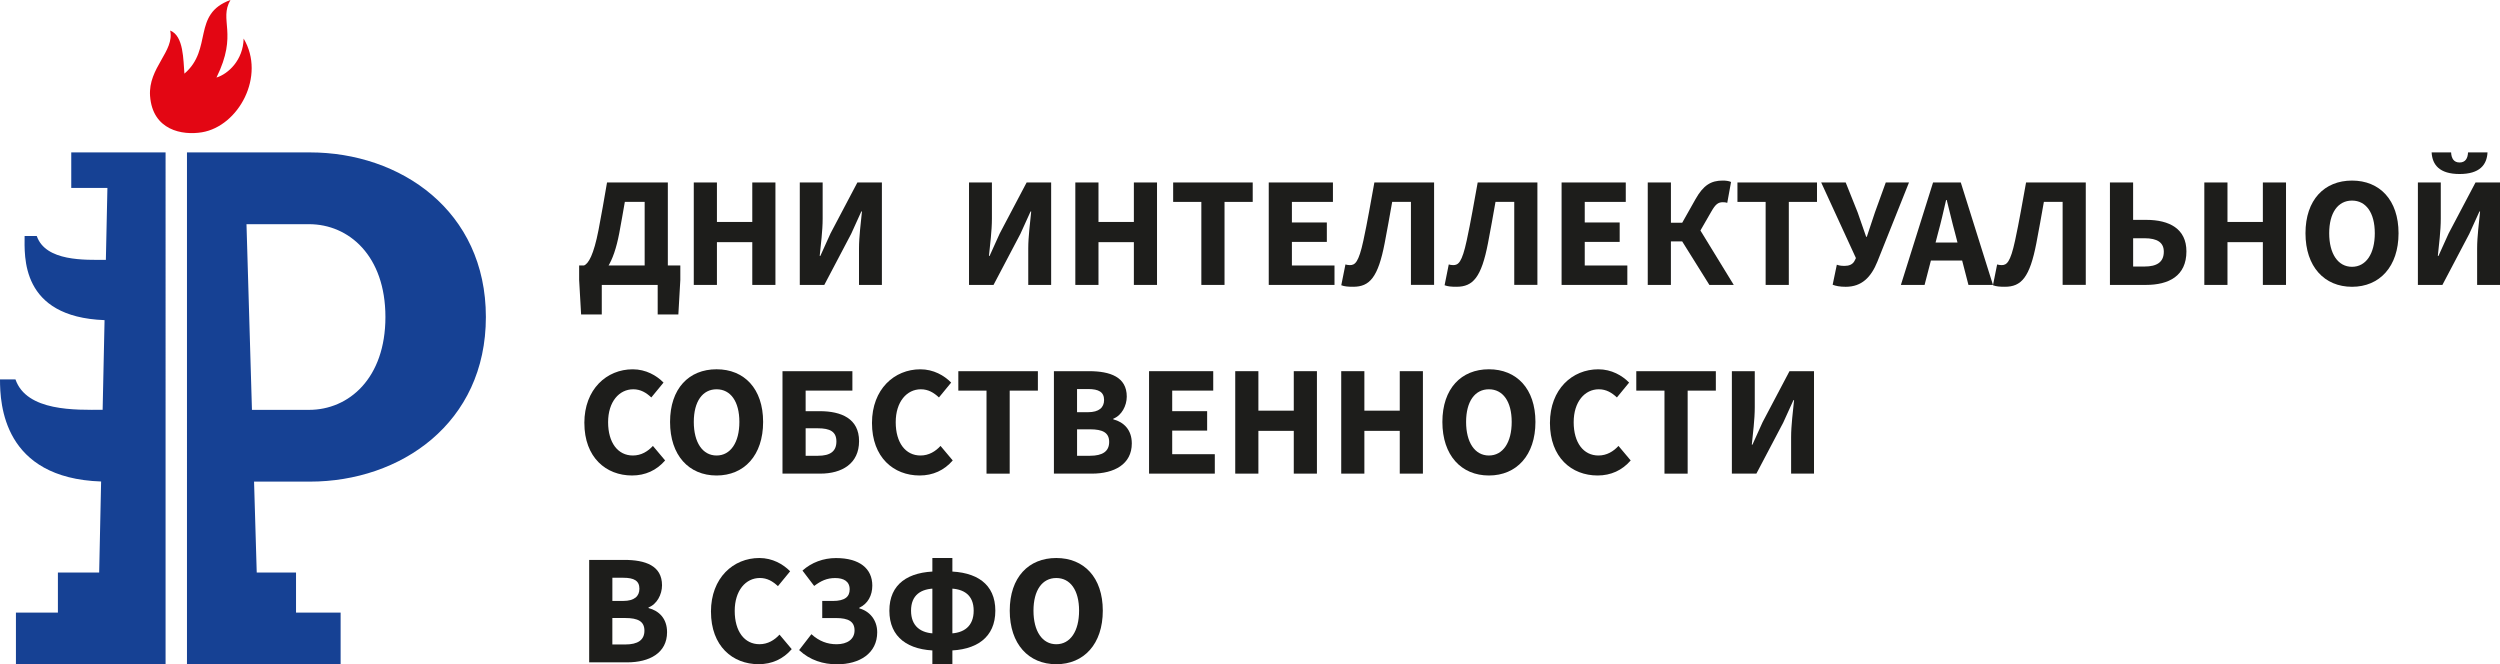 <?xml version="1.0" encoding="UTF-8"?> <svg xmlns="http://www.w3.org/2000/svg" id="_Слой_2" viewBox="0 0 1066.88 283.46"><defs><style>.cls-1{fill:#1d1d1b;}.cls-1,.cls-2,.cls-3{stroke-width:0px;}.cls-2{fill:#164194;}.cls-2,.cls-3{fill-rule:evenodd;}.cls-3{fill:#e30613;}</style></defs><g id="Layer_1"><path class="cls-2" d="M70.67,65.04H30.41v15.15h15.43l-.66,30.7c-8.87.02-25.7.76-29.49-10.17h-5.19c0,8.4-1.97,34.56,34.12,35.9l-.82,38.26c-11.4.05-32.42.8-37.2-12.97H0c0,10.65,1.43,42.14,43.15,43.57l-.83,38.86h-17.61v17.1H6.8v22.03h63.86V65.04h0ZM79.79,65.04h52.48c38.57,0,75.08,24.84,75.08,70.25s-36.51,70.24-75.08,70.24h-23.85l1.14,38.8h16.77v17.1h19.03v22.03h-65.57V65.04h0ZM105.19,95.67l2.33,79.24h24.35c17.03,0,32.61-13.49,32.61-39.62s-15.58-39.62-32.61-39.62h-26.68Z"></path><path class="cls-3" d="M64.04,40.97c-.87-12.04,10.54-19.12,8.58-27.94,5.83,2.27,5.57,12.64,6.08,18.4,12.27-10.49,3.06-25.41,19.65-31.43-5.05,8.65,3.36,14.23-5.97,33.09,5.02-1.53,11.41-7.47,11.59-16.63,9.53,16-2.19,37.42-17.83,40-8.32,1.37-21.04-.84-22.1-15.5Z"></path><path class="cls-1" d="M256.81,134.2h-8.82l-.84-14.74v-6.16h43.18v6.16l-.84,14.74h-8.82v-12.61h-23.86v12.61ZM275.11,86.16h-8.46c-.95,5.28-1.35,7.94-2.37,13.3-2.41,12.59-6.53,19.79-13.6,19.98l-1.52-6.13c1.97-.7,4.2-4.56,6.26-15.15,1.47-7.66,2.18-11.94,3.63-20.28h25.95v40.72h-9.89v-32.43Z"></path><path class="cls-1" d="M296.07,77.87h9.88v16.85h15.09v-16.85h9.88v43.72h-9.88v-18.25h-15.09v18.25h-9.88v-43.72Z"></path><path class="cls-1" d="M341.3,77.87h9.77v15.45c0,5.15-.8,11.28-1.26,15.9h.27l4.33-9.58,11.48-21.77h10.46v43.72h-9.77v-15.52c0-5.15.8-11.01,1.26-15.83h-.27l-4.32,9.53-11.48,21.82h-10.46v-43.72Z"></path><path class="cls-1" d="M413.53,77.87h9.77v15.45c0,5.15-.8,11.28-1.26,15.9h.27l4.33-9.58,11.48-21.77h10.46v43.72h-9.77v-15.52c0-5.15.8-11.01,1.26-15.83h-.27l-4.33,9.53-11.48,21.82h-10.46v-43.72Z"></path><path class="cls-1" d="M458.9,77.87h9.88v16.85h15.1v-16.85h9.88v43.72h-9.88v-18.25h-15.1v18.25h-9.88v-43.72Z"></path><path class="cls-1" d="M512.68,86.16h-12.03v-8.29h33.95v8.29h-12.03v35.43h-9.89v-35.43Z"></path><path class="cls-1" d="M541.44,77.87h27.39v8.29h-17.51v8.78h14.91v8.29h-14.91v10.07h18.18v8.29h-28.06v-43.72Z"></path><path class="cls-1" d="M572.39,121.74l1.78-8.89c.56.16,1.1.29,1.88.29,2.19,0,3.74-1.06,5.77-10.45,1.77-8.17,3.16-16.42,4.7-24.83h25.48v43.72h-9.88v-35.43h-8c-1.08,6.21-2.11,11.83-3.2,17.58-2.83,14.69-6.44,18.65-13.42,18.65-2.33,0-3.71-.13-5.11-.65Z"></path><path class="cls-1" d="M616.48,121.74l1.78-8.89c.56.16,1.1.29,1.88.29,2.19,0,3.74-1.06,5.77-10.45,1.77-8.17,3.16-16.42,4.7-24.83h25.48v43.72h-9.88v-35.43h-8c-1.08,6.21-2.11,11.83-3.2,17.58-2.83,14.69-6.44,18.65-13.42,18.65-2.33,0-3.71-.13-5.11-.65Z"></path><path class="cls-1" d="M666.41,77.87h27.39v8.29h-17.51v8.78h14.91v8.29h-14.91v10.07h18.18v8.29h-28.06v-43.72Z"></path><path class="cls-1" d="M703.19,77.87h9.88v17.18h10.56l16.25,26.54h-10.4l-11.61-18.58h-4.81v18.58h-9.88v-43.72ZM716.95,96.72l6.63-11.76c3.34-5.92,6.6-7.9,11.57-7.9,1.2,0,2.62.13,3.58.6l-1.62,8.91c-.73-.25-1.49-.27-1.9-.27-1.99,0-3.14.89-4.89,3.97l-4.84,8.4-8.54-1.95Z"></path><path class="cls-1" d="M753.49,86.16h-12.03v-8.29h33.95v8.29h-12.03v35.43h-9.89v-35.43Z"></path><path class="cls-1" d="M782.09,121.52l1.78-8.56c.78.27,1.53.51,3.3.51,1.91,0,3.38-.59,4.19-2.01l.66-1.32-14.83-32.28h10.46l5.1,12.76,3.64,10.45h.27l3.48-10.45,4.62-12.76h9.91l-13.5,33.8c-2.69,6.65-6.67,10.73-13.5,10.73-2.53,0-4.26-.36-5.57-.87Z"></path><path class="cls-1" d="M824.94,77.87h11.83l13.73,43.72h-10.46l-5.72-22.14c-1.21-4.37-2.38-9.54-3.55-14.1h-.27c-1.06,4.62-2.22,9.73-3.44,14.1l-5.74,22.14h-10.11l13.73-43.72ZM820.27,103.49h21.03v7.68h-21.03v-7.68Z"></path><path class="cls-1" d="M850.5,121.74l1.78-8.89c.56.16,1.1.29,1.88.29,2.19,0,3.74-1.06,5.77-10.45,1.77-8.17,3.16-16.42,4.7-24.83h25.48v43.72h-9.88v-35.43h-8c-1.08,6.21-2.11,11.83-3.2,17.58-2.83,14.69-6.44,18.65-13.42,18.65-2.33,0-3.71-.13-5.11-.65Z"></path><path class="cls-1" d="M900.43,77.87h9.88v15.96h5.64c9.86,0,17.11,3.82,17.11,13.44,0,10.55-7.58,14.32-17.29,14.32h-15.35v-43.72ZM915.2,113.74c5.17,0,8.21-1.81,8.21-6.34,0-3.88-2.73-5.73-8.25-5.73h-4.84v12.06h4.88Z"></path><path class="cls-1" d="M940.7,77.87h9.88v16.85h15.1v-16.85h9.88v43.72h-9.88v-18.25h-15.1v18.25h-9.88v-43.72Z"></path><path class="cls-1" d="M983.87,99.54c0-14.28,8.07-22.48,19.86-22.48s19.85,8.25,19.85,22.48-8.07,22.85-19.85,22.85-19.86-8.57-19.86-22.85ZM1013.45,99.54c0-8.77-3.76-13.94-9.73-13.94s-9.73,5.17-9.73,13.94,3.76,14.32,9.73,14.32,9.73-5.55,9.73-14.32Z"></path><path class="cls-1" d="M1031.84,77.87h9.77v15.45c0,5.15-.8,11.28-1.26,15.9h.27l4.33-9.58,11.48-21.77h10.46v43.72h-9.77v-15.52c0-5.15.8-11.01,1.26-15.83h-.27l-4.33,9.53-11.48,21.82h-10.46v-43.72ZM1037.7,65.04h8.31c.14,2.66,1.22,4.3,3.62,4.3s3.48-1.64,3.61-4.3h8.31c-.28,5.32-3.36,9.22-11.92,9.22s-11.64-3.91-11.93-9.22Z"></path><path class="cls-1" d="M249.37,180.52c0-14.5,9.59-22.92,20.64-22.92,5.65,0,10.2,2.66,13.15,5.67l-5.21,6.34c-2.19-2.04-4.55-3.48-7.71-3.48-6,0-10.73,5.29-10.73,14.05s4.18,14.21,10.57,14.21c3.59,0,6.41-1.77,8.55-4.09l5.21,6.2c-3.63,4.22-8.46,6.42-14.12,6.42-11.09,0-20.34-7.69-20.34-22.41Z"></path><path class="cls-1" d="M285.95,180.07c0-14.28,8.06-22.48,19.85-22.48s19.86,8.25,19.86,22.48-8.06,22.85-19.86,22.85-19.85-8.57-19.85-22.85ZM315.53,180.07c0-8.77-3.76-13.94-9.73-13.94s-9.72,5.17-9.72,13.94,3.76,14.32,9.72,14.32,9.73-5.55,9.73-14.32Z"></path><path class="cls-1" d="M333.92,158.4h29.84v8.29h-19.95v8.78h6.02c9.19,0,16.78,3.16,16.78,12.78s-7.33,13.87-16.51,13.87h-16.17v-43.72ZM349.07,194.5c5.28,0,7.87-1.91,7.87-6.11s-2.73-5.62-7.92-5.62h-5.21v11.73h5.26Z"></path><path class="cls-1" d="M372.12,180.52c0-14.5,9.59-22.92,20.64-22.92,5.65,0,10.2,2.66,13.15,5.67l-5.21,6.34c-2.2-2.04-4.55-3.48-7.72-3.48-5.99,0-10.73,5.29-10.73,14.05s4.18,14.21,10.57,14.21c3.59,0,6.42-1.77,8.55-4.09l5.21,6.2c-3.63,4.22-8.46,6.42-14.12,6.42-11.08,0-20.34-7.69-20.34-22.41Z"></path><path class="cls-1" d="M421,166.7h-12.03v-8.29h33.95v8.29h-12.03v35.43h-9.89v-35.43Z"></path><path class="cls-1" d="M449.76,158.4h14.97c9.07,0,16.12,2.49,16.12,10.84,0,3.92-2.2,8.09-5.76,9.44v.27c4.47,1.16,7.91,4.45,7.91,10.29,0,8.89-7.52,12.88-17.03,12.88h-16.21v-43.72ZM464.26,175.91c4.8,0,6.91-2.03,6.91-5.21,0-3.37-2.24-4.68-6.84-4.68h-4.7v9.88h4.63ZM465.17,194.5c5.39,0,8.17-1.91,8.17-5.89s-2.74-5.4-8.17-5.4h-5.53v11.29h5.53Z"></path><path class="cls-1" d="M490.36,158.4h27.39v8.29h-17.51v8.78h14.91v8.29h-14.91v10.07h18.18v8.29h-28.06v-43.72Z"></path><path class="cls-1" d="M527.14,158.4h9.88v16.85h15.1v-16.85h9.88v43.72h-9.88v-18.25h-15.1v18.25h-9.88v-43.72Z"></path><path class="cls-1" d="M572.37,158.4h9.88v16.85h15.1v-16.85h9.88v43.72h-9.88v-18.25h-15.1v18.25h-9.88v-43.72Z"></path><path class="cls-1" d="M615.54,180.07c0-14.28,8.07-22.48,19.86-22.48s19.85,8.25,19.85,22.48-8.07,22.85-19.85,22.85-19.86-8.57-19.86-22.85ZM645.12,180.07c0-8.77-3.76-13.94-9.73-13.94s-9.73,5.17-9.73,13.94,3.76,14.32,9.73,14.32,9.73-5.55,9.73-14.32Z"></path><path class="cls-1" d="M661.44,180.52c0-14.5,9.59-22.92,20.64-22.92,5.65,0,10.2,2.66,13.15,5.67l-5.21,6.34c-2.2-2.04-4.55-3.48-7.72-3.48-5.99,0-10.73,5.29-10.73,14.05s4.18,14.21,10.57,14.21c3.59,0,6.42-1.77,8.55-4.09l5.21,6.2c-3.63,4.22-8.46,6.42-14.12,6.42-11.09,0-20.34-7.69-20.34-22.41Z"></path><path class="cls-1" d="M710.32,166.7h-12.03v-8.29h33.95v8.29h-12.03v35.43h-9.89v-35.43Z"></path><path class="cls-1" d="M739.08,158.4h9.77v15.45c0,5.15-.8,11.28-1.26,15.9h.27l4.33-9.58,11.48-21.77h10.46v43.72h-9.77v-15.52c0-5.15.8-11.01,1.26-15.83h-.27l-4.33,9.53-11.48,21.82h-10.46v-43.72Z"></path><path class="cls-1" d="M251.44,238.94h14.96c9.07,0,16.12,2.49,16.12,10.84,0,3.92-2.19,8.09-5.76,9.44v.27c4.46,1.16,7.91,4.45,7.91,10.29,0,8.89-7.52,12.88-17.03,12.88h-16.21v-43.72ZM265.95,256.45c4.8,0,6.92-2.03,6.92-5.21,0-3.37-2.24-4.68-6.85-4.68h-4.69v9.88h4.62ZM266.84,275.03c5.39,0,8.17-1.92,8.17-5.89s-2.74-5.4-8.17-5.4h-5.52v11.29h5.52Z"></path><path class="cls-1" d="M303.4,261.05c0-14.5,9.59-22.92,20.64-22.92,5.65,0,10.2,2.66,13.15,5.67l-5.21,6.34c-2.19-2.05-4.55-3.48-7.71-3.48-6,0-10.73,5.29-10.73,14.05s4.18,14.21,10.57,14.21c3.59,0,6.41-1.77,8.55-4.09l5.21,6.2c-3.63,4.22-8.46,6.42-14.12,6.42-11.09,0-20.34-7.69-20.34-22.41Z"></path><path class="cls-1" d="M341.03,277.42l5.24-6.78c3.31,3.01,6.83,4.29,10.77,4.29,4.5,0,7.64-2.11,7.64-5.89s-2.56-5.29-7.95-5.29h-5.84v-7.29h4.5c5.25,0,7.21-1.85,7.21-4.96,0-3.42-2.57-4.82-6.18-4.82s-6.09,1.22-8.97,3.37l-4.99-6.56c3.88-3.48,8.93-5.34,14.29-5.34,10.05,0,15.51,4.47,15.51,11.75,0,4.2-1.91,7.77-5.55,9.45v.27c4.36,1.16,7.64,4.94,7.64,10.19,0,8.99-7.48,13.68-17.19,13.68-5.74,0-11.49-1.69-16.11-6.05Z"></path><path class="cls-1" d="M379.54,260.61c0-11.39,7.99-16.76,20.69-16.76h3.84c12.7,0,20.69,5.37,20.69,16.76s-8,17.03-20.69,17.03h-3.84c-12.7,0-20.69-5.64-20.69-17.03ZM404.85,270.35c6.54,0,10.67-3.12,10.67-9.74s-4.13-9.47-10.67-9.47h-5.39c-6.54,0-10.67,2.85-10.67,9.47s4.13,9.74,10.67,9.74h5.39ZM397.89,238.13h8.54v45.33h-8.54v-45.33Z"></path><path class="cls-1" d="M430.91,260.61c0-14.28,8.07-22.48,19.86-22.48s19.85,8.25,19.85,22.48-8.07,22.85-19.85,22.85-19.86-8.57-19.86-22.85ZM460.5,260.61c0-8.77-3.76-13.94-9.73-13.94s-9.73,5.17-9.73,13.94,3.76,14.32,9.73,14.32,9.73-5.55,9.73-14.32Z"></path></g></svg> 